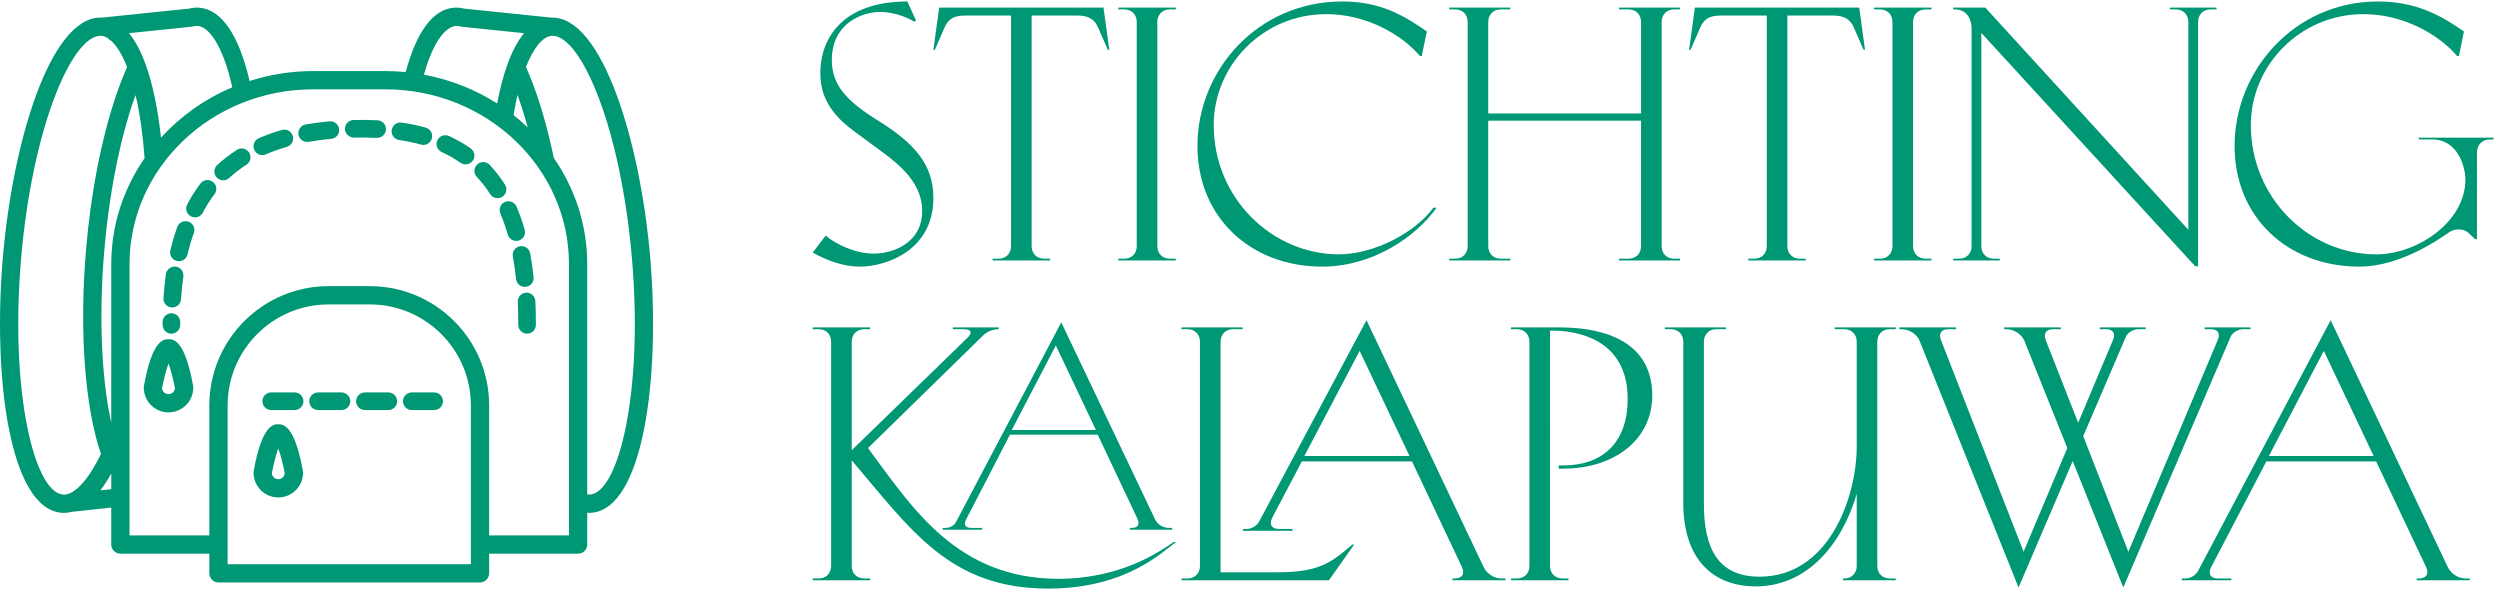 <?xml version="1.0" encoding="UTF-8" standalone="no"?>
<!-- Created with Inkscape (http://www.inkscape.org/) -->

<svg
   version="1.1"
   id="svg1"
   width="418.667"
   height="98.667"
   viewBox="0 0 418.667 98.667"
   sodipodi:docname="base_logo_transparent_background.eps"
   xmlns:inkscape="http://www.inkscape.org/namespaces/inkscape"
   xmlns:sodipodi="http://sodipodi.sourceforge.net/DTD/sodipodi-0.dtd"
   xmlns="http://www.w3.org/2000/svg"
   xmlns:svg="http://www.w3.org/2000/svg">
  <defs
     id="defs1" />
  <sodipodi:namedview
     id="namedview1"
     pagecolor="#ffffff"
     bordercolor="#000000"
     borderopacity="0.25"
     inkscape:showpageshadow="2"
     inkscape:pageopacity="0.0"
     inkscape:pagecheckerboard="0"
     inkscape:deskcolor="#d1d1d1">
    <inkscape:page
       x="0"
       y="0"
       inkscape:label="1"
       id="page1"
       width="418.667"
       height="98.667"
       margin="0"
       bleed="0" />
  </sodipodi:namedview>
  <g
     id="g1"
     inkscape:groupmode="layer"
     inkscape:label="1">
    <path
       id="path1"
       d="m 1142.5,740 c -81.41,0 -109.61,-46.41 -109.61,-90.078 0,-20 5.9,-41.371 29.57,-62.774 8.63,-7.699 19.1,-15 33.2,-25.468 27.74,-20.469 65.51,-44.571 65.51,-85.508 0,-40 -36.4,-53.672 -60.97,-53.672 -23.64,0 -48.68,12.301 -60.51,22.73 l -16.37,-21.359 c 17.73,-10 38.67,-17.742 59.14,-17.742 32.74,0 92.81,20 92.81,86.41 0,42.77 -24.57,69.141 -68.71,96.91 -42.3,25.903 -59.14,46.371 -59.14,76.879 0,45 36.41,60.473 60.98,60.473 15.47,0 32.73,-5.903 42.73,-12.27 l 2.31,1.367 z"
       style="fill:#009775;fill-opacity:1;fill-rule:nonzero;stroke:none"
       transform="matrix(0.133,0,0,-0.133,0,98.667)" />
    <path
       id="path2"
       d="m 1177.07,679.059 12.27,28.211 c 4.57,10.429 11.4,15 25.5,15 h 58.21 v -290.2 c 0,-9.57 -6.37,-15.941 -15.9,-15.941 h -7.31 v -2.258 h 72.35 v 2.258 h -7.31 c -9.53,0 -15.9,6.371 -15.9,15.941 v 290.2 h 58.21 c 14.1,0 21.4,-5.469 25.47,-15 l 12.3,-28.211 h 1.8 l -7.27,53.211 h -206.95 l -7.27,-53.211 z"
       style="fill:#009775;fill-opacity:1;fill-rule:nonzero;stroke:none"
       transform="matrix(0.133,0,0,-0.133,0,98.667)" />
    <path
       id="path3"
       d="M 1431.33,714.059 V 432.07 c 0,-9.57 -6.37,-15.941 -15.9,-15.941 h -7.31 v -2.258 h 72.35 v 2.258 h -7.27 c -9.57,0 -15.93,6.371 -15.93,15.941 v 281.989 c 0,9.57 6.36,15.941 15.93,15.941 h 7.27 v 2.27 h -72.35 V 730 h 7.31 c 9.53,0 15.9,-6.371 15.9,-15.941 z"
       style="fill:#009775;fill-opacity:1;fill-rule:nonzero;stroke:none"
       transform="matrix(0.133,0,0,-0.133,0,98.667)" />
    <path
       id="path4"
       d="m 1804.77,480.27 c -21.84,-30.469 -74.15,-58.668 -118.72,-58.668 -84.14,0 -157.81,70.507 -157.81,162.847 0,74.571 61.41,139.61 141.92,139.61 50.46,0 95.04,-25.899 117.81,-52.731 h 2.26 l 6.37,30.942 c -28.2,19.531 -57.77,37.73 -106.44,37.73 -106.45,0 -182.39,-86.41 -182.39,-181.949 0,-90.512 67.78,-151.922 156.92,-151.922 64.14,0 118.24,37.742 144.18,74.141 z"
       style="fill:#009775;fill-opacity:1;fill-rule:nonzero;stroke:none"
       transform="matrix(0.133,0,0,-0.133,0,98.667)" />
    <path
       id="path5"
       d="m 1832.07,730 c 9.57,0 15.94,-6.371 15.94,-15.941 V 432.07 c 0,-9.57 -6.37,-15.941 -15.94,-15.941 h -7.27 v -2.258 h 76.88 v 2.258 h -11.84 c -9.57,0 -15.93,6.371 -15.93,15.941 v 157.809 h 192.42 V 432.07 c 0,-9.57 -6.37,-15.941 -15.94,-15.941 h -11.8 v -2.258 h 76.84 v 2.258 h -7.27 c -9.53,0 -15.89,6.371 -15.89,15.941 v 281.989 c 0,9.57 6.36,15.941 15.89,15.941 h 7.27 v 2.27 h -76.84 V 730 h 11.8 c 9.57,0 15.94,-6.371 15.94,-15.941 V 598.98 h -192.42 v 115.079 c 0,9.57 6.36,15.941 15.93,15.941 h 11.84 v 2.27 H 1824.8 V 730 Z"
       style="fill:#009775;fill-opacity:1;fill-rule:nonzero;stroke:none"
       transform="matrix(0.133,0,0,-0.133,0,98.667)" />
    <path
       id="path6"
       d="m 2128.63,679.059 12.31,28.211 c 4.53,10.429 11.36,15 25.47,15 h 58.2 v -290.2 c 0,-9.57 -6.37,-15.941 -15.9,-15.941 h -7.3 v -2.258 h 72.34 v 2.258 h -7.3 c -9.54,0 -15.9,6.371 -15.9,15.941 v 290.2 h 58.2 c 14.1,0 21.41,-5.469 25.47,-15 l 12.3,-28.211 h 1.8 l -7.27,53.211 H 2134.1 l -7.26,-53.211 z"
       style="fill:#009775;fill-opacity:1;fill-rule:nonzero;stroke:none"
       transform="matrix(0.133,0,0,-0.133,0,98.667)" />
    <path
       id="path7"
       d="M 2382.89,714.059 V 432.07 c 0,-9.57 -6.37,-15.941 -15.9,-15.941 h -7.26 v -2.258 h 72.3 v 2.258 h -7.26 c -9.57,0 -15.94,6.371 -15.94,15.941 v 281.989 c 0,9.57 6.37,15.941 15.94,15.941 h 7.26 v 2.27 h -72.3 V 730 h 7.26 c 9.53,0 15.9,-6.371 15.9,-15.941 z"
       style="fill:#009775;fill-opacity:1;fill-rule:nonzero;stroke:none"
       transform="matrix(0.133,0,0,-0.133,0,98.667)" />
    <path
       id="path8"
       d="m 2459.34,730 h 2.73 c 9.53,0 20.47,-6.371 20.47,-25.039 V 432.07 c 0,-9.57 -6.37,-15.941 -15.94,-15.941 h -7.26 v -2.258 h 58.67 v 2.258 h -7.31 c -9.53,0 -15.9,6.371 -15.9,15.941 v 268.36 l 269.26,-293.828 h 3.67 v 307.457 c 0,9.57 6.37,15.941 15.9,15.941 h 7.27 v 2.27 h -58.67 V 730 h 7.3 c 9.53,0 15.9,-6.371 15.9,-15.941 V 452.539 L 2499.8,732.27 h -40.46 z"
       style="fill:#009775;fill-opacity:1;fill-rule:nonzero;stroke:none"
       transform="matrix(0.133,0,0,-0.133,0,98.667)" />
    <path
       id="path9"
       d="m 3083.83,449.34 c 3.67,2.73 7.73,3.629 11.83,3.629 5,0 9.57,-1.367 13.21,-5 l 7.73,-7.27 h 2.27 v 109.61 c 0,9.101 6.83,15.941 15.93,15.941 h 5 v 2.27 h -94.18 v -2.27 h 17.31 c 30.94,0 41.37,-33.199 41.37,-50.512 0,-53.199 -60.47,-94.136 -112.35,-94.136 -84.14,0 -157.81,70.507 -157.81,162.847 0,74.571 61.41,139.61 141.91,139.61 50.47,0 95.04,-25.899 117.82,-52.731 h 2.26 l 6.37,30.942 c -28.2,19.531 -59.61,37.73 -108.28,37.73 -104.61,0 -180.55,-86.41 -180.55,-181.949 0,-90.512 67.78,-151.922 156.92,-151.922 40.46,0 81.4,20.941 113.24,43.211 z"
       style="fill:#009775;fill-opacity:1;fill-rule:nonzero;stroke:none"
       transform="matrix(0.133,0,0,-0.133,0,98.667)" />
    <path
       id="path10"
       d="m 1023.32,327.34 h 7.3 c 9.54,0 15.9,-6.36 15.9,-15.93 V 29.41 c 0,-9.57 -6.36,-15.93 -15.9,-15.93 h -7.3 v -2.27 h 72.34 v 2.27 h -7.3 c -9.53,0 -15.9,6.359 -15.9,15.93 V 162.23 C 1147.5,73.981 1196.17,0.738 1319.88,0.738 c 98.71,0 144.22,46.883 161.06,58.672 h -3.21 C 1459.53,46.68 1410.86,13.051 1332.19,13.051 1204.8,13.48 1148.87,102.191 1092.93,177.699 l 145.08,141.91 c 4.57,4.532 12.3,7.731 18.67,7.731 h 0.9 v 2.269 h -57.78 v -2.269 h 13.68 c 9.53,0 11.36,-4.57 4.53,-10.93 L 1072.46,174.961 V 311.41 c 0,9.57 6.37,15.93 15.9,15.93 h 7.3 v 2.269 h -72.34 z M 1187.07,77.148 v -2.269 h 49.61 v 2.269 h -13.67 c -7.74,0 -10,4.102 -6.37,10.941 l 55.04,106.441 h 110.55 l 50.04,-105.98 c 3.16,-7.301 0.43,-11.402 -7.31,-11.402 h -2.26 v -2.269 h 53.2 v 2.269 h -3.63 c -7.74,0 -15,4.102 -18.17,11.402 L 1336.29,335.98 1203.44,83.981 c -2.27,-4.102 -7.7,-6.832 -12.74,-6.832 z m 142.38,229.731 50.47,-106.449 h -105.97 z"
       style="fill:#009775;fill-opacity:1;fill-rule:nonzero;stroke:none"
       transform="matrix(0.133,0,0,-0.133,0,98.667)" />
    <path
       id="path11"
       d="m 1565.08,75.82 v -2.301 h 62.3 v 2.301 h -16.83 c -9.53,0 -12.74,5.899 -8.64,14.102 l 37.31,70.937 h 138.71 L 1840.7,28.051 c 4.1,-8.641 0.47,-14.57 -9.1,-14.57 h -2.69 v -2.27 h 66.83 v 2.27 h -5 c -9.53,0 -18.63,5.93 -22.73,14.57 L 1720.62,338.711 1585.55,85.352 c -2.74,-5.473 -9.57,-9.531 -15.94,-9.531 z M 1487.73,327.34 h 7.31 c 9.53,0 15.9,-6.36 15.9,-15.93 V 29.41 c 0,-9.57 -6.37,-15.93 -15.9,-15.93 h -7.31 v -2.27 h 185.59 l 31.84,45.039 h -2.27 l -13.2,-10.941 c -21.84,-17.73 -41.84,-24.098 -83.67,-24.098 h -69.14 V 311.41 c 0,9.57 6.36,15.93 15.89,15.93 h 11.84 v 2.269 h -76.88 z m 224.26,-27.301 62.78,-132.34 h -132.39 z"
       style="fill:#009775;fill-opacity:1;fill-rule:nonzero;stroke:none"
       transform="matrix(0.133,0,0,-0.133,0,98.667)" />
    <path
       id="path12"
       d="m 1902.58,13.48 v -2.27 h 72.3 v 2.27 h -7.26 c -9.53,0 -15.9,6.359 -15.9,15.93 V 325.512 h 7.26 c 40.04,-1.371 90.51,-19.102 90.51,-85.942 0,-55.98 -32.73,-83.711 -80.51,-83.711 h -6.36 v -4.097 h 5.9 c 62.34,0 111.91,35.039 111.91,92.34 0,53.199 -38.2,85.507 -117.81,85.507 h -60.04 v -2.269 h 7.26 c 9.57,0 15.94,-6.36 15.94,-15.93 V 29.41 c 0,-9.57 -6.37,-15.93 -15.94,-15.93 z"
       style="fill:#009775;fill-opacity:1;fill-rule:nonzero;stroke:none"
       transform="matrix(0.133,0,0,-0.133,0,98.667)" />
    <path
       id="path13"
       d="m 2103.63,327.34 c 9.53,0 15.9,-6.36 15.9,-15.93 V 102.66 c 2.74,-75.512 47.31,-99.18 90.98,-99.18 64.61,0 108.28,51.871 127.38,116.442 V 29.41 c 0,-9.57 -6.37,-15.93 -15.94,-15.93 h -1.36 v -2.27 h 66.4 v 2.27 h -7.26 c -9.57,0 -15.94,6.359 -15.94,15.93 V 311.41 c 0,9.57 6.37,15.93 15.94,15.93 h 7.26 v 2.269 h -76.87 v -2.269 h 11.83 c 9.57,0 15.94,-6.36 15.94,-15.93 V 179.488 c 0,-62.297 -34.14,-163.75 -122.38,-163.75 -53.21,0 -70.51,36.883 -70.04,93.711 V 311.41 c 0,9.57 6.37,15.93 15.94,15.93 h 11.79 v 2.269 h -76.87 v -2.269 z"
       style="fill:#009775;fill-opacity:1;fill-rule:nonzero;stroke:none"
       transform="matrix(0.133,0,0,-0.133,0,98.667)" />
    <path
       id="path14"
       d="m 2391.56,329.609 v -2.269 h 2.74 c 9.53,0 19.1,-5.891 22.73,-14.57 L 2541.64,2.109 2609.88,161.328 2673.55,2.109 2808.67,317.77 c 2.27,5.468 9.53,9.57 15.9,9.57 h 9.1 v 2.269 h -57.77 v -2.269 h 7.73 c 9.57,0 12.31,-5.891 8.64,-14.102 L 2679.92,47.148 2623.09,192.699 2676.76,317.77 c 2.26,5.468 9.53,9.57 15.9,9.57 h 9.1 v 2.269 h -57.78 v -2.269 h 7.74 c 9.57,0 12.3,-5.891 8.63,-14.102 l -43.63,-103.707 -40.51,103.239 c -3.63,8.679 -0.43,14.57 9.1,14.57 h 9.57 v 2.269 h -71.4 v -2.269 h 2.69 c 9.57,0 19.1,-5.891 22.78,-14.57 L 2603.05,177.699 2548.01,47.148 2444.3,312.77 c -3.64,8.679 -0.43,14.57 9.1,14.57 h 9.57 v 2.269 z"
       style="fill:#009775;fill-opacity:1;fill-rule:nonzero;stroke:none"
       transform="matrix(0.133,0,0,-0.133,0,98.667)" />
    <path
       id="path15"
       d="m 2747.27,13.48 v -2.27 h 62.3 v 2.27 h -16.84 c -9.57,0 -12.73,5.93 -8.63,14.098 l 69.57,133.281 h 138.28 l 62.78,-132.808 c 4.1,-8.641 0.47,-14.57 -9.11,-14.57 h -2.73 v -2.27 h 66.88 v 2.27 h -5 c -9.54,0 -18.64,5.93 -22.74,14.57 L 2934.65,338.711 2767.73,23.051 c -2.73,-5.473 -9.57,-9.57 -15.93,-9.57 z m 178.75,286.558 62.77,-132.34 h -131.91 z"
       style="fill:#009775;fill-opacity:1;fill-rule:nonzero;stroke:none"
       transform="matrix(0.133,0,0,-0.133,0,98.667)" />
    <path
       id="path16"
       d="M 818.828,416.328 C 806.371,564.488 757.809,721.91 694.34,719.648 L 584.262,731.02 c -4.34,1.128 -8.672,1.48 -12.934,1.128 -26.129,-2.187 -46.84,-30.16 -60.469,-81.019 -8.398,0.82 -16.949,1.25 -25.589,1.25 h -91.008 c -27.973,0 -54.774,-4.488 -79.961,-12.5 -13.52,58.051 -35.321,89.922 -63.36,92.312 -4.222,0.309 -8.519,-0.082 -12.89,-1.171 L 128.398,719.691 c -0.628,0.039 -1.25,0.079 -1.839,0.079 C 63.16,719.77 15.859,563.441 3.48,416.328 -9.219,265.23 12.379,101.68 77.34,96.211 c 1.102,-0.082 2.148,-0.16 3.25,-0.16 3.359,0 6.68,0.508 10,1.371 L 140.078,102.73 V 56.172 c 0,-6.332 5.152,-11.48 11.524,-11.48 H 263.59 V 19.961 c 0,-6.371 5.16,-11.48 11.488,-11.48 h 329.301 c 6.359,0 11.519,5.109 11.519,11.48 v 24.73 h 111.993 c 6.371,0 11.519,5.148 11.519,11.48 v 40.156 c 0.75,-0.039 1.531,-0.277 2.309,-0.277 1.051,0 2.152,0.078 3.203,0.16 65,5.469 86.598,169.019 73.906,320.117 z M 574.41,709.262 c 1.449,0 3.051,-0.203 4.692,-0.672 0.628,-0.192 1.25,-0.309 1.918,-0.352 l 78.82,-8.16 c -7.809,-9.566 -14.762,-22.418 -20.781,-38.949 -5.231,-14.367 -9.571,-31.129 -13.118,-49.57 -27.461,17.543 -58.64,30.043 -92.152,36.25 12.07,43.32 27.891,60.429 40.621,61.453 z m -333.121,-1.024 c 0.621,0.043 1.25,0.16 1.871,0.352 1.641,0.43 3.168,0.75 5.86,0.629 13.089,-1.098 31.101,-22.188 43.48,-77.309 -34.648,-14.57 -65.199,-36.359 -89.77,-63.32 -3.941,36.019 -10.46,67.699 -19.492,92.539 -6.008,16.531 -13.008,29.383 -20.777,38.949 z m 501.723,-589.097 -1.293,-0.082 c -0.739,0 -1.52,0.203 -2.309,0.32 V 409.34 c 0,49.332 -15.539,95.191 -42.07,133.59 -4.328,20.859 -9.328,40.621 -14.801,59.019 0,0.039 0,0.082 0,0.082 -0.16,0.547 -0.348,1.059 -0.508,1.598 -0.703,2.391 -1.441,4.652 -2.191,6.961 -1.129,3.469 -2.219,6.988 -3.36,10.39 -0.89,2.54 -1.75,5 -2.652,7.5 -1.129,3.122 -2.269,6.211 -3.398,9.219 -0.899,2.34 -1.758,4.602 -2.7,6.871 -1.25,3.09 -2.5,6.09 -3.781,9.059 -0.551,1.293 -1.058,2.699 -1.648,3.949 9.418,24.024 21.019,38.203 32.148,39.141 l 1.289,0.043 c 36.141,0 86.172,-115.942 100.16,-282.352 C 809.801,249.141 779.41,122.191 743.012,119.141 Z M 26.41,414.41 C 40.391,580.82 90.43,696.762 126.559,696.762 l 1.293,-0.043 c 2.769,-0.239 5.628,-1.328 8.437,-3.199 0.859,-1.02 1.801,-2 2.582,-3.09 l 0.078,0.98 c 7.422,-6.211 14.723,-17.781 21.012,-33.832 -1.133,-2.539 -2.152,-5.387 -3.242,-8.008 -1.52,-3.59 -3.008,-7.109 -4.449,-10.859 -1.68,-4.371 -3.29,-8.941 -4.891,-13.551 -0.699,-2.07 -1.481,-4.031 -2.219,-6.18 0.039,-0.031 0.039,-0.07 0.07,-0.07 C 127.461,565.738 114.301,498.629 108.32,427.148 99.731,325.199 106.762,229.73 127.109,170.16 111.559,138.09 94.301,119.059 80.59,119.059 l -1.289,0.082 c -36.41,3.05 -66.762,130 -52.891,295.269 z M 716.41,67.699 H 615.898 V 231.41 c 0,82.809 -67.347,150.149 -150.16,150.149 H 413.75 c -82.77,0 -150.16,-67.34 -150.16,-150.149 V 67.699 H 163.09 V 409.34 c 0,121.32 103.711,220.039 231.172,220.039 h 91.008 c 127.46,0 231.14,-98.719 231.14,-220.039 z M 660.898,593.91 c 0.622,-2.191 1.293,-4.379 1.911,-6.609 0.55,-1.91 1.062,-3.86 1.601,-5.781 -5.66,5.39 -11.601,10.55 -17.769,15.429 1.48,8.832 3.089,17.43 4.961,25.391 0.347,-0.969 0.738,-1.988 1.097,-3 1.403,-3.91 2.731,-7.969 4.063,-12.07 1.398,-4.34 2.769,-8.79 4.136,-13.36 z M 140.078,409.34 V 209.531 c -12.379,56.289 -15.738,133.59 -8.867,215.699 4.648,55.122 13.559,107.469 25.551,152.348 0.617,2.383 1.289,4.692 1.949,7.031 1.879,6.719 3.789,13.321 5.82,19.653 0.309,0.968 0.59,1.949 0.899,2.886 1.679,5.231 3.519,10.082 5.269,15 5.43,-23.046 9.18,-50 11.371,-79.418 -26.48,-38.32 -41.992,-84.14 -41.992,-133.39 z m 334.844,158.898 c -0.192,0 -0.391,0 -0.582,0 -9.219,0.473 -19.11,0.551 -28.68,0.352 -5.738,-0.07 -11.211,4.73 -11.32,10.859 -0.16,6.141 4.719,11.172 10.859,11.332 10.071,0.199 20.5,0.117 30.231,-0.39 6.129,-0.27 10.859,-5.512 10.55,-11.602 -0.32,-5.937 -5.199,-10.551 -11.058,-10.551 z m -88.16,-5.117 c -5.313,0 -9.961,3.789 -10.942,9.18 -1.05,6.019 2.969,11.801 9.02,12.859 9.609,1.68 19.73,3 30.16,3.942 5.941,0.628 11.48,-3.942 12.031,-10.043 0.547,-6.09 -3.941,-11.481 -10.043,-12.028 -9.797,-0.902 -19.289,-2.152 -28.277,-3.75 -0.66,-0.121 -1.332,-0.16 -1.949,-0.16 z m 146.328,-3.742 c -1.02,0 -2,0.152 -3.012,0.422 -8.558,2.39 -17.808,4.301 -27.457,5.75 -6.101,0.898 -10.281,6.519 -9.383,12.57 0.903,6.059 6.492,10.238 12.582,9.379 10.59,-1.559 20.739,-3.672 30.2,-6.328 5.89,-1.641 9.371,-7.731 7.73,-13.633 -1.371,-4.918 -5.82,-8.16 -10.66,-8.16 z m -202.781,-12.82 c -4.258,0 -8.321,2.461 -10.149,6.64 -2.461,5.629 0.11,12.153 5.699,14.61 9.141,3.992 18.942,7.5 29.102,10.429 5.898,1.684 12.027,-1.679 13.75,-7.539 1.68,-5.898 -1.723,-12.07 -7.582,-13.75 -9.25,-2.687 -18.117,-5.859 -26.359,-9.449 -1.45,-0.66 -2.969,-0.941 -4.461,-0.941 z M 586.25,534.84 c -2.191,0 -4.41,0.672 -6.371,2.039 -7.258,5.109 -15.231,9.641 -23.75,13.512 -5.578,2.539 -8.039,9.14 -5.508,14.73 2.539,5.539 9.149,8 14.688,5.469 9.769,-4.461 18.992,-9.692 27.351,-15.59 5,-3.551 6.211,-10.469 2.649,-15.469 -2.149,-3.051 -5.539,-4.691 -9.059,-4.691 z M 281.051,514.801 c -3,0 -5.973,1.179 -8.16,3.558 -4.141,4.532 -3.871,11.52 0.629,15.7 7.609,6.992 15.968,13.441 24.839,19.101 5.161,3.32 12.032,1.801 15.313,-3.359 3.316,-5.153 1.797,-12.031 -3.363,-15.313 -7.77,-5 -15.11,-10.66 -21.758,-16.789 -2.141,-1.918 -4.84,-2.898 -7.5,-2.898 z M 626.52,492.34 c -3.668,0 -7.258,1.801 -9.372,5.121 -5,7.848 -10.628,15.117 -16.757,21.598 -4.18,4.492 -3.981,11.492 0.507,15.711 4.411,4.179 11.442,3.98 15.661,-0.469 7.07,-7.5 13.562,-15.903 19.3,-24.922 3.321,-5.16 1.762,-12 -3.398,-15.32 -1.84,-1.168 -3.91,-1.719 -5.941,-1.719 z M 245.469,468.16 c -1.719,0 -3.52,0.43 -5.16,1.289 -5.387,2.852 -7.5,9.571 -4.61,14.961 4.922,9.379 10.551,18.25 16.723,26.371 3.707,4.879 10.668,5.86 15.547,2.149 4.883,-3.711 5.82,-10.66 2.152,-15.551 -5.473,-7.18 -10.43,-15 -14.812,-23.32 -1.989,-3.75 -5.86,-5.899 -9.84,-5.899 z M 650,438.52 c -4.801,0 -9.262,3.16 -10.66,8 -2.66,9.339 -5.82,18.25 -9.34,26.492 -2.379,5.617 0.199,12.148 5.82,14.566 5.59,2.383 12.192,-0.199 14.571,-5.859 3.91,-9.059 7.339,-18.867 10.269,-29.059 1.68,-5.898 -1.711,-12.039 -7.609,-13.711 -1.02,-0.32 -2.031,-0.429 -3.051,-0.429 z M 225.309,412.969 c -0.86,0 -1.719,0.082 -2.579,0.312 -5.929,1.41 -9.64,7.379 -8.242,13.321 2.461,10.277 5.391,20.199 8.711,29.449 2.11,5.789 8.52,8.75 14.223,6.679 5.777,-2.07 8.75,-8.429 6.68,-14.179 -3.082,-8.512 -5.782,-17.61 -8.012,-27.071 -1.211,-5.07 -5.738,-8.511 -10.781,-8.511 z M 660.82,380.59 c -5.621,0 -10.429,4.25 -11.05,9.922 -1.02,9.957 -2.391,19.488 -4.032,28.359 -1.129,6.008 2.891,11.789 8.91,12.93 6.051,1.051 11.801,-2.891 12.891,-8.91 1.762,-9.45 3.199,-19.532 4.301,-30.039 0.66,-6.09 -3.789,-11.563 -9.891,-12.192 -0.347,-0.039 -0.738,-0.07 -1.129,-0.07 z M 216.879,354.691 c -0.238,0 -0.469,0 -0.75,0.039 -6.09,0.391 -10.738,5.7 -10.309,11.79 0.7,10.39 1.719,20.55 3.09,30.121 0.86,6.089 6.52,10.347 12.539,9.449 6.051,-0.86 10.27,-6.481 9.41,-12.539 -1.289,-9.063 -2.269,-18.672 -2.929,-28.512 -0.391,-5.859 -5.27,-10.348 -11.051,-10.348 z m 446.793,-32.972 c -6.133,0 -11.094,4.961 -11.094,11.09 0,9.921 -0.199,19.613 -0.629,28.992 -0.269,6.09 4.461,11.289 10.551,11.558 6.09,0.231 11.328,-4.449 11.602,-10.589 0.468,-9.68 0.668,-19.68 0.668,-30 0,-6.09 -4.969,-11.051 -11.098,-11.051 z M 592.891,31.48 H 286.602 V 231.41 c 0,70.11 57.027,127.141 127.148,127.141 h 51.988 c 70.121,0 127.153,-57.031 127.153,-127.141 z M 215.82,321.719 c -6.129,0 -11.09,4.961 -11.09,11.09 v 3.562 c 0.04,6.129 5,11.051 11.09,11.051 h 0.078 c 6.09,-0.043 11.051,-5.043 11.012,-11.172 v -3.441 c 0,-6.129 -4.961,-11.09 -11.09,-11.09 z m -3.629,-99.098 c -17.191,0 -31.171,13.981 -31.171,31.168 0,0.66 0.07,1.332 0.191,1.992 10.469,58.989 25.348,58.989 30.98,58.989 5.618,0 20.508,0 31.008,-58.95 0.121,-0.66 0.199,-1.371 0.199,-2.031 -0.039,-17.187 -14.019,-31.168 -31.207,-31.168 z m -8.132,30.348 c 0.39,-4.141 3.91,-7.348 8.132,-7.348 4.219,0 7.731,3.207 8.118,7.348 -2.149,11.601 -5.27,23.402 -8.118,31.293 -2.851,-7.891 -5.98,-19.731 -8.132,-31.293 z M 370.98,225.551 h -29.5 c -6.089,0 -11.089,4.961 -11.089,11.09 0,6.129 5,11.089 11.089,11.089 h 29.5 c 6.129,0 11.09,-4.96 11.09,-11.089 0,-6.129 -4.961,-11.09 -11.09,-11.09 z m 59.02,0 h -29.488 c -6.133,0 -11.133,4.961 -11.133,11.09 0,6.129 5,11.089 11.133,11.089 H 430 c 6.09,0 11.09,-4.96 11.09,-11.089 0,-6.129 -5,-11.09 -11.09,-11.09 z m 58.98,0 h -29.492 c -6.129,0 -11.09,4.961 -11.09,11.09 0,6.129 4.961,11.089 11.09,11.089 h 29.492 c 6.098,0 11.098,-4.96 11.098,-11.089 0,-6.129 -5,-11.09 -11.098,-11.09 z m 57.7,0 h -28.2 c -6.14,0 -11.101,4.961 -11.101,11.09 0,6.129 4.961,11.089 11.101,11.089 h 28.2 c 6.129,0 11.09,-4.96 11.09,-11.089 0,-6.129 -4.961,-11.09 -11.09,-11.09 z M 350.43,115.512 c -17.192,0 -31.211,13.937 -31.211,31.168 0,0.66 0.082,1.332 0.191,1.992 10.512,58.988 25.43,58.988 31.02,58.988 5.59,0 20.468,0 30.98,-58.988 0.11,-0.66 0.192,-1.332 0.192,-1.992 0,-17.231 -13.981,-31.168 -31.172,-31.168 z m -8.16,30.347 c 0.429,-4.14 3.902,-7.379 8.16,-7.379 4.218,0 7.691,3.239 8.09,7.379 -2.11,11.602 -5.239,23.36 -8.129,31.289 -2.852,-7.929 -5.981,-19.726 -8.121,-31.289 z M 126.328,124.41 c 4.692,6.059 9.262,13.129 13.75,21.102 v -19.653 z"
       style="fill:#009775;fill-opacity:1;fill-rule:evenodd;stroke:none"
       transform="matrix(0.133,0,0,-0.133,0,98.667)" />
  </g>
</svg>
